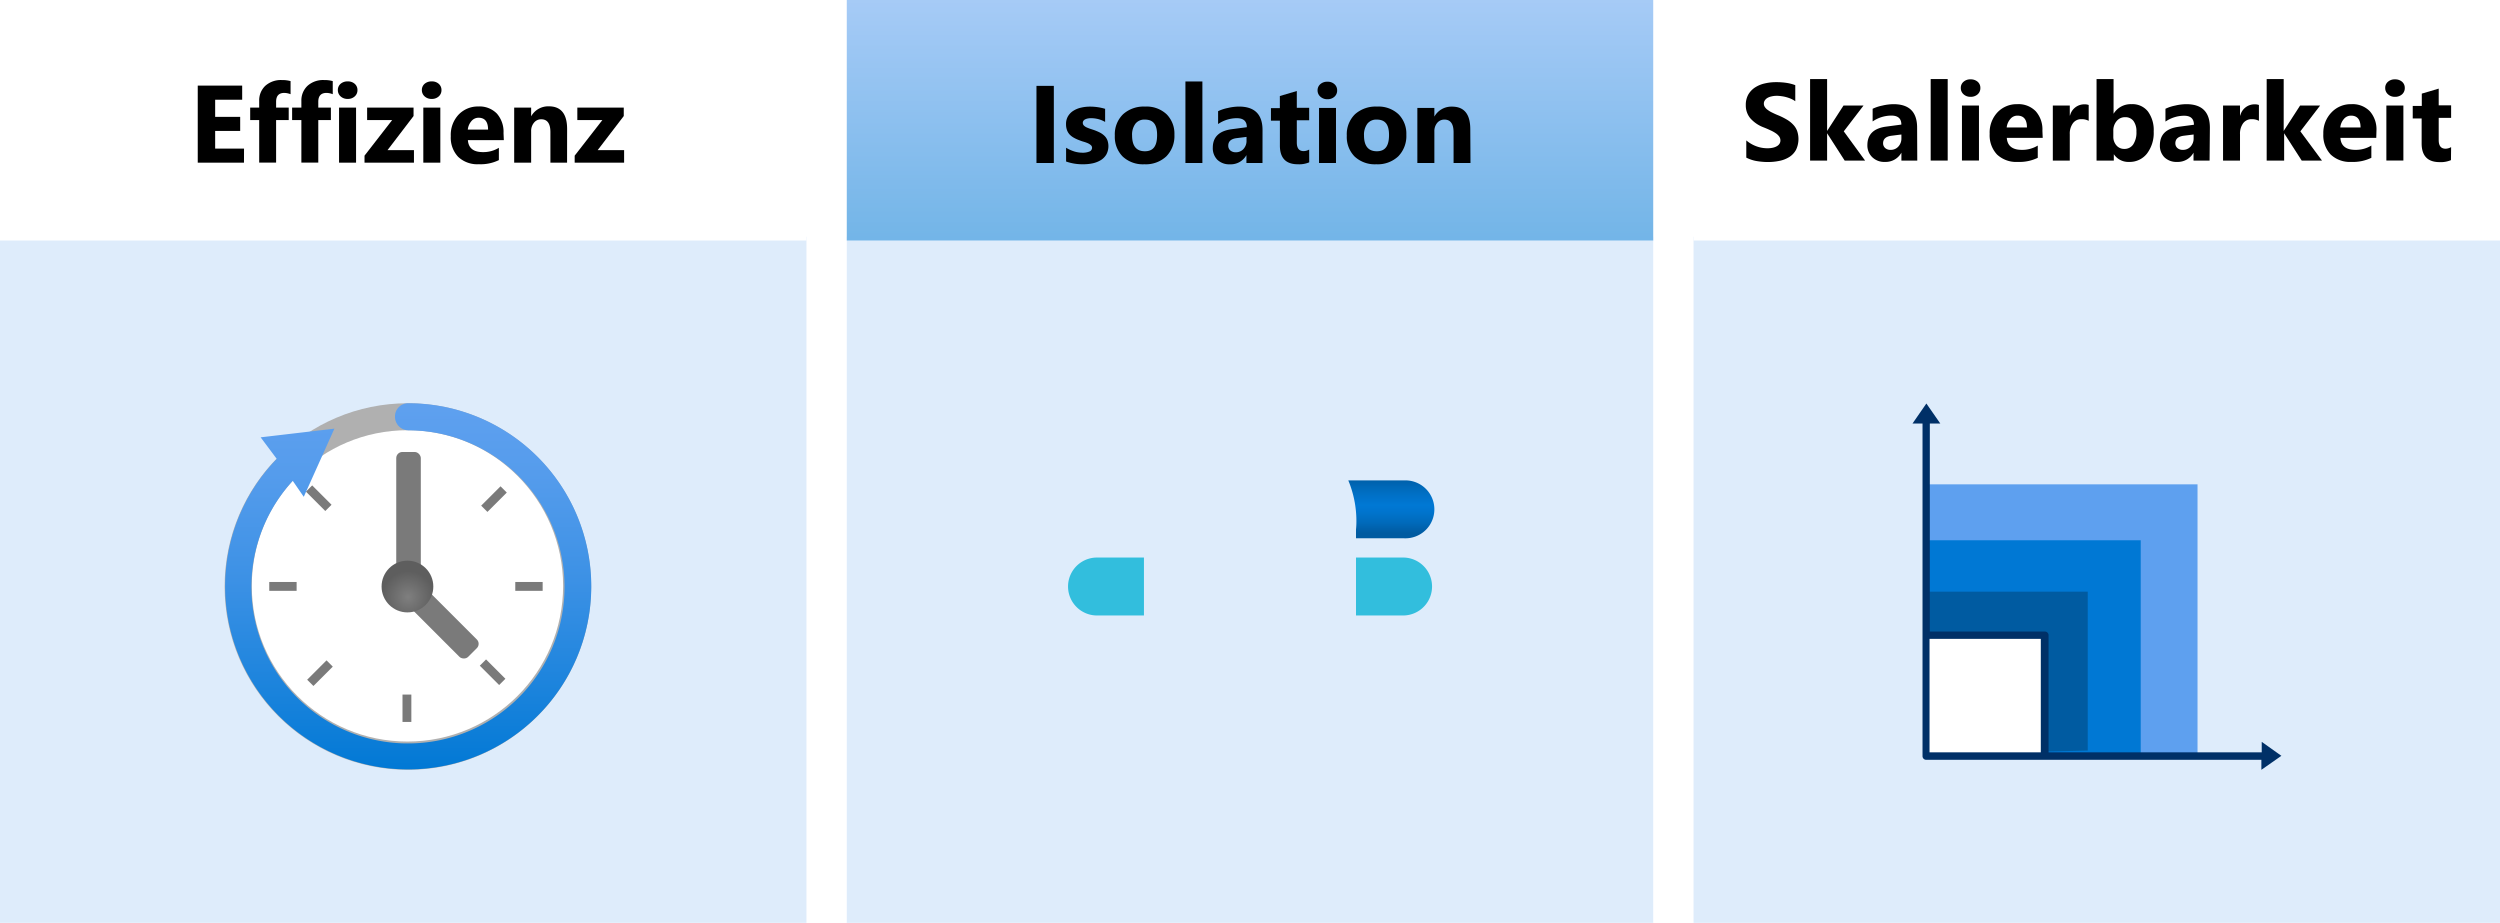 <svg xmlns="http://www.w3.org/2000/svg" xmlns:xlink="http://www.w3.org/1999/xlink" width="499.63" height="184.43" viewBox="0 0 499.63 184.43"><defs><style>.cls-1,.cls-20{fill:#fff;}.cls-17,.cls-2{fill:#5ea0ef;}.cls-2{opacity:0.2;}.cls-2,.cls-22,.cls-3,.cls-4{isolation:isolate;}.cls-22,.cls-3,.cls-4{opacity:0.55;}.cls-3{fill:url(#linear-gradient);}.cls-4{fill:url(#linear-gradient-2);}.cls-5{fill:#b0b0b0;}.cls-6{fill:#7a7a7a;}.cls-7{fill:url(#linear-gradient-3);}.cls-8{fill:url(#radial-gradient);}.cls-9{fill:url(#linear-gradient-4);}.cls-10{fill:url(#linear-gradient-5);}.cls-11{fill:url(#linear-gradient-6);}.cls-12{fill:#32bedd;}.cls-13{fill:url(#linear-gradient-7);}.cls-14{fill:url(#linear-gradient-8);}.cls-15{fill:url(#linear-gradient-9);}.cls-16{fill:url(#linear-gradient-10);}.cls-17,.cls-18,.cls-19,.cls-20,.cls-21{fill-rule:evenodd;}.cls-18{fill:#0078d4;}.cls-19{fill:#005ba1;}.cls-21{fill:#003067;}.cls-22{fill:url(#linear-gradient-11);}.cls-23{fill:#1e1e1e;}</style><linearGradient id="linear-gradient" x1="-54.16" y1="482.7" x2="-54.16" y2="481.7" gradientTransform="matrix(161.17, 0, 0, -48.07, 8978.7, 23203.03)" gradientUnits="userSpaceOnUse"><stop offset="0" stop-color="#5ea0ef"/><stop offset="1" stop-color="#0078d4"/></linearGradient><linearGradient id="linear-gradient-2" x1="-54.16" y1="482.7" x2="-54.16" y2="481.7" gradientTransform="matrix(161.17, 0, 0, -48.07, 9147.93, 23203.03)" xlink:href="#linear-gradient"/><linearGradient id="linear-gradient-3" x1="-53.75" y1="484.86" x2="-53.75" y2="483.86" gradientTransform="matrix(73.17, 0, 0, -73.17, 4014.49, 35558.73)" gradientUnits="userSpaceOnUse"><stop offset="0" stop-color="#5ea0ef"/><stop offset="0.18" stop-color="#559cec"/><stop offset="0.47" stop-color="#3c91e5"/><stop offset="0.84" stop-color="#1380da"/><stop offset="1" stop-color="#0078d4"/></linearGradient><radialGradient id="radial-gradient" cx="-49.19" cy="459.2" r="0.5" gradientTransform="matrix(10.34, 0, 0, -10.34, 590.2, 4867.42)" gradientUnits="userSpaceOnUse"><stop offset="0" stop-color="#7f7f7f"/><stop offset="1" stop-color="#5e5e5e"/></radialGradient><linearGradient id="linear-gradient-4" x1="-51.26" y1="462.81" x2="-51.26" y2="461.81" gradientTransform="matrix(16.97, 0, 0, -11.57, 1147.75, 5449.65)" gradientUnits="userSpaceOnUse"><stop offset="0" stop-color="#005ba1"/><stop offset="0.07" stop-color="#0060a9"/><stop offset="0.36" stop-color="#0071c8"/><stop offset="0.52" stop-color="#0078d4"/><stop offset="0.64" stop-color="#0074cd"/><stop offset="0.82" stop-color="#006abb"/><stop offset="1" stop-color="#005ba1"/></linearGradient><linearGradient id="linear-gradient-5" x1="-51.28" y1="462.81" x2="-51.28" y2="461.81" gradientTransform="matrix(17.07, 0, 0, -11.57, 1097.22, 5449.65)" xlink:href="#linear-gradient-4"/><linearGradient id="linear-gradient-6" x1="-53.75" y1="462.81" x2="-53.75" y2="461.81" gradientTransform="matrix(73.26, 0, 0, -11.57, 4187.29, 5434.22)" xlink:href="#linear-gradient-4"/><linearGradient id="linear-gradient-7" x1="-50.93" y1="462.81" x2="-50.93" y2="461.81" gradientTransform="matrix(15.41, 0, 0, -11.57, 1063.78, 5480.49)" xlink:href="#linear-gradient-4"/><linearGradient id="linear-gradient-8" x1="-50.93" y1="462.81" x2="-50.93" y2="461.81" gradientTransform="matrix(15.4, 0, 0, -11.57, 1005.25, 5480.49)" xlink:href="#linear-gradient-4"/><linearGradient id="linear-gradient-9" x1="-53.75" y1="462.81" x2="-53.75" y2="461.81" gradientTransform="matrix(73.24, 0, 0, -11.57, 4186.59, 5495.92)" xlink:href="#linear-gradient-4"/><linearGradient id="linear-gradient-10" x1="-53.4" y1="483.12" x2="-52.4" y2="483.12" gradientTransform="matrix(34.42, 0, 0, -56.29, 2071.17, 27311.24)" xlink:href="#linear-gradient-4"/><linearGradient id="linear-gradient-11" x1="-54.16" y1="482.7" x2="-54.16" y2="481.7" gradientTransform="matrix(161.17, 0, 0, -48.07, 8809.47, 23203.03)" xlink:href="#linear-gradient"/></defs><g id="source"><g id="Page-1"><g id="_1-container-benefits" data-name="1-container-benefits"><g id="Shapes"><rect id="Rectangle-path" class="cls-1" width="499.63" height="184.43"/><g id="Group"><rect id="Rectangle-path-2" data-name="Rectangle-path" class="cls-1" x="169.23" y="47.32" width="161.17" height="137.11"/><rect id="Rectangle-path-3" data-name="Rectangle-path" class="cls-2" x="169.23" y="47.32" width="161.17" height="137.11"/></g><g id="Group-2" data-name="Group"><rect id="Rectangle-path-4" data-name="Rectangle-path" class="cls-1" x="169.23" width="161.17" height="48.07"/><rect id="Rectangle-path-5" data-name="Rectangle-path" class="cls-3" x="169.23" width="161.17" height="48.07"/></g><g id="Group-3" data-name="Group"><rect id="Rectangle-path-6" data-name="Rectangle-path" class="cls-1" x="338.46" y="47.32" width="161.17" height="137.11"/><rect id="Rectangle-path-7" data-name="Rectangle-path" class="cls-2" x="338.46" y="47.32" width="161.17" height="137.11"/></g><g id="Group-4" data-name="Group"><rect id="Rectangle-path-8" data-name="Rectangle-path" class="cls-1" x="338.46" width="161.17" height="48.07"/><rect id="Rectangle-path-9" data-name="Rectangle-path" class="cls-4" x="338.46" width="161.17" height="48.07"/></g><g id="Group-5" data-name="Group"><rect id="Rectangle-path-10" data-name="Rectangle-path" class="cls-1" y="47.32" width="161.17" height="137.11"/><rect id="Rectangle-path-11" data-name="Rectangle-path" class="cls-2" y="47.32" width="161.17" height="137.11"/></g><g id="Group-6" data-name="Group"><circle id="Oval" class="cls-5" cx="81.52" cy="117.22" r="36.63"/><circle id="Oval-2" data-name="Oval" class="cls-1" cx="81.43" cy="117.09" r="31.11"/><rect id="e59f863c-8b0e-4353-8450-26e2927e2bd8" class="cls-6" x="95.98" y="98.86" width="5.47" height="1.77" transform="translate(-41.61 99.02) rotate(-45)"/><rect id="fb31ef5c-b322-47ba-9118-85ef2f76d768" class="cls-6" x="102.98" y="116.31" width="5.47" height="1.77"/><rect id="e52b7618-af87-4451-aff9-b359cda15418" class="cls-6" x="97.56" y="131.61" width="1.77" height="5.47" transform="translate(-66.16 108.96) rotate(-45)"/><rect id="bd1901af-8ca0-4fdc-a813-01598d258160" class="cls-6" x="80.44" y="138.81" width="1.77" height="5.47"/><rect id="bfba83e0-770a-4fd3-9d4d-1aa30de9f72a" class="cls-6" x="62.82" y="96.83" width="1.77" height="5.47" transform="translate(-51.75 74.21) rotate(-45)"/><rect id="ad478e3b-a6b6-4eba-a3a4-ce35f17ff637" class="cls-6" x="61.21" y="133.65" width="5.47" height="1.77" transform="translate(-76.4 84.62) rotate(-45)"/><rect id="b9821e28-6320-47a8-842c-070460425b0f" class="cls-6" x="53.81" y="116.31" width="5.47" height="1.77"/><path id="Shape" class="cls-7" d="M81.56,80.59a2.62,2.62,0,0,0-2.62,2.62v.05A2.71,2.71,0,0,0,81.61,86,31.29,31.29,0,1,1,58.51,96.1l2.2,3.19,6.12-13.62L52.09,87.4l3.22,4.31A36.59,36.59,0,1,0,81.56,80.59Z" transform="translate(0)"/><rect id="Rectangle-path-12" data-name="Rectangle-path" class="cls-6" x="79.19" y="90.33" width="4.91" height="28.05" rx="1.22"/><rect id="Rectangle-path-13" data-name="Rectangle-path" class="cls-6" x="85.76" y="115.4" width="4.91" height="17.58" rx="1.22" transform="translate(-61.98 98.75) rotate(-45)"/><circle id="Oval-3" data-name="Oval" class="cls-8" cx="81.43" cy="117.22" r="5.17"/></g><g id="Group-7" data-name="Group"><g id="Shape-2" data-name="Shape"><path class="cls-9" d="M271,105.82v1.76h9.63a5.79,5.79,0,1,0,0-11.57H269.46a21.21,21.21,0,0,1,1.62,8.13C271.08,104.71,271.06,105.26,271,105.82Z" transform="translate(0)"/><path class="cls-10" d="M228.64,104.09A21.34,21.34,0,0,1,230.26,96H219a5.79,5.79,0,0,0,0,11.57h9.62V104.1Z" transform="translate(0)"/><path class="cls-11" d="M249.87,82.92a21.22,21.22,0,0,1,17.51,9.23h13.28a5.78,5.78,0,1,0,0-11.56H219a5.78,5.78,0,1,0,0,11.56h13.37A21.24,21.24,0,0,1,249.87,82.92Z" transform="translate(0)"/><path class="cls-12" d="M280.65,123a5.79,5.79,0,0,0,0-11.57H271V123Z" transform="translate(0)"/><path class="cls-12" d="M219,111.43A5.79,5.79,0,0,0,219,123h9.62V111.43Z" transform="translate(0)"/><path class="cls-13" d="M280.65,138.42a5.78,5.78,0,1,0,0-11.56H271v11.56Z" transform="translate(0)"/><path class="cls-14" d="M219,126.86a5.78,5.78,0,0,0,0,11.56h9.62V126.86Z" transform="translate(0)"/><path class="cls-15" d="M228.59,146.17v-3.89H219a5.79,5.79,0,0,0,0,11.57h61.68a5.79,5.79,0,0,0,0-11.57H271v3.89Z" transform="translate(0)"/></g><path id="Shape-3" data-name="Shape" class="cls-16" d="M249.88,86.05a17.38,17.38,0,0,0-17,14.13h-.07v42.16h34.4V109.79c0-3.13,0-5.66,0-6.41A17.41,17.41,0,0,0,249.88,86.05Zm-.09,43.17A4.24,4.24,0,1,1,254,125,4.24,4.24,0,0,1,249.79,129.22Zm10.47-21.64h-20.4v-7h0a10.39,10.39,0,0,1,20.37,2.84Z" transform="translate(0)"/></g><g id="Group-8" data-name="Group"><polygon id="Shape-4" data-name="Shape" class="cls-17" points="439.18 151.15 439.18 96.79 384.77 96.79 384.53 150.96 439.18 151.15"/><polygon id="Shape-5" data-name="Shape" class="cls-18" points="427.83 150.96 427.83 107.97 384.77 107.97 384.53 151.15 427.83 150.96"/><polygon id="Shape-6" data-name="Shape" class="cls-19" points="417.24 150 417.24 118.24 384.76 118.24 384.72 150.76 417.24 150"/><polygon id="Shape-7" data-name="Shape" class="cls-20" points="384.41 151.5 408.62 151.5 408.62 127.14 384.41 127.14 384.41 151.5"/><path id="Shape-8" data-name="Shape" class="cls-21" d="M455.94,151.05l-4,2.8v-2h-67a.73.73,0,0,1-.72-.73V84.64h-2l2.77-4,2.78,4h-2.09v41.58h23a.73.73,0,0,1,.73.73v23.4h42.6v-2.09Zm-70.32-.7h22.24V127.68H385.62Z" transform="translate(0)"/></g><g id="Group-9" data-name="Group"><rect id="Rectangle-path-14" data-name="Rectangle-path" class="cls-1" width="161.17" height="48.07"/><rect id="Rectangle-path-15" data-name="Rectangle-path" class="cls-22" width="161.17" height="48.07"/></g></g><g id="Text"><g id="Group-10" data-name="Group"><polygon id="Shape-9" data-name="Shape" class="cls-23" points="42.35 32.23 33.12 32.23 33.12 16.85 41.99 16.85 41.99 19.67 36.58 19.67 36.58 23.09 41.62 23.09 41.62 25.91 36.58 25.91 36.58 29.43 42.35 29.43 42.35 32.23"/><path id="Shape-10" data-name="Shape" class="cls-23" d="M51.54,18.56a3.36,3.36,0,0,0-1.25-.25c-1.09,0-1.63.59-1.63,1.77v1.17h2.51v2.5H48.66v8.48H45.27V23.75H43.43v-2.5h1.84V19.88a4,4,0,0,1,1.23-3,4.62,4.62,0,0,1,3.32-1.14,5.77,5.77,0,0,1,1.71.21Z" transform="translate(0)"/><path id="Shape-11" data-name="Shape" class="cls-23" d="M60.41,18.56a3.41,3.41,0,0,0-1.26-.25c-1.08,0-1.63.59-1.63,1.77v1.17H60v2.5H57.52v8.48H54.14V23.75H52.29v-2.5h1.85V19.88a4,4,0,0,1,1.22-3,4.71,4.71,0,0,1,3.33-1.15,5.89,5.89,0,0,1,1.72.22Z" transform="translate(0)"/><path id="Shape-12" data-name="Shape" class="cls-23" d="M63.64,19.51a2,2,0,0,1-1.4-.51,1.63,1.63,0,0,1-.55-1.25,1.6,1.6,0,0,1,.55-1.25,2.31,2.31,0,0,1,2.82,0,1.6,1.6,0,0,1,.55,1.25A1.64,1.64,0,0,1,65.06,19,2,2,0,0,1,63.64,19.51Zm1.68,12.72H61.93v-11h3.39Z" transform="translate(0)"/><path id="Shape-13" data-name="Shape" class="cls-23" d="M76.45,31.84a6.65,6.65,0,0,1-3.31.66A5.6,5.6,0,0,1,69,31a5.25,5.25,0,0,1-1.57-4,5.82,5.82,0,0,1,1.68-4.42A6.23,6.23,0,0,1,73.64,21a5.77,5.77,0,0,1,2.81.51v2.88a3.92,3.92,0,0,0-2.38-.8,3.15,3.15,0,0,0-2.31.86,3.18,3.18,0,0,0-.86,2.35,3.16,3.16,0,0,0,.82,2.29,3,3,0,0,0,2.24.84,4.49,4.49,0,0,0,2.48-.8Z" transform="translate(0)"/><path id="Shape-14" data-name="Shape" class="cls-23" d="M80.5,19.51A2,2,0,0,1,79.09,19a1.7,1.7,0,0,1-.55-1.25,1.6,1.6,0,0,1,.55-1.25,2.31,2.31,0,0,1,2.82,0,1.6,1.6,0,0,1,.55,1.25A1.64,1.64,0,0,1,81.91,19,2,2,0,0,1,80.5,19.51Zm1.67,12.72H78.78v-11h3.39Z" transform="translate(0)"/><path id="Shape-15" data-name="Shape" class="cls-23" d="M94.85,27.71H87.68c.12,1.59,1.12,2.39,3,2.39a5.92,5.92,0,0,0,3.18-.86v2.44a8.21,8.21,0,0,1-4,.82A5.54,5.54,0,0,1,85.79,31a5.6,5.6,0,0,1-1.46-4.11,5.87,5.87,0,0,1,1.59-4.34A5.25,5.25,0,0,1,89.82,21a4.78,4.78,0,0,1,3.72,1.42,5.55,5.55,0,0,1,1.32,3.88Zm-3.14-2.09c0-1.57-.64-2.36-1.91-2.36a1.86,1.86,0,0,0-1.42.68,3.08,3.08,0,0,0-.73,1.68Z" transform="translate(0)"/><path id="Shape-16" data-name="Shape" class="cls-23" d="M107.62,32.23h-3.38v-6.1c0-1.71-.61-2.56-1.83-2.56a1.81,1.81,0,0,0-1.45.68,2.63,2.63,0,0,0-.57,1.72v6.26H97v-11h3.39V23h0A3.88,3.88,0,0,1,104,21c2.44,0,3.65,1.51,3.65,4.53Z" transform="translate(0)"/><path id="Shape-17" data-name="Shape" class="cls-23" d="M118.65,31.84a6.65,6.65,0,0,1-3.31.66,5.6,5.6,0,0,1-4.1-1.53,5.25,5.25,0,0,1-1.57-4,5.82,5.82,0,0,1,1.68-4.42A6.23,6.23,0,0,1,115.84,21a5.79,5.79,0,0,1,2.81.51v2.88a3.92,3.92,0,0,0-2.38-.8,3.15,3.15,0,0,0-2.31.86,3.18,3.18,0,0,0-.86,2.35,3.16,3.16,0,0,0,.82,2.29,3,3,0,0,0,2.24.84,4.49,4.49,0,0,0,2.48-.8Z" transform="translate(0)"/><path id="Shape-18" data-name="Shape" class="cls-23" d="M131.71,21.25l-4.47,11.86q-1.6,4.29-4.85,4.29a6.35,6.35,0,0,1-2-.28V34.41a2.9,2.9,0,0,0,1.47.4,1.85,1.85,0,0,0,1.83-1.23l.58-1.37-4.46-11h3.76l2,6.68a9.12,9.12,0,0,1,.3,1.47h0a9.89,9.89,0,0,1,.35-1.45l2.07-6.7Z" transform="translate(0)"/></g><g id="Group-11" data-name="Group"><polygon id="Shape-19" data-name="Shape" class="cls-23" points="210.11 32.23 206.65 32.23 206.65 16.85 210.11 16.85 210.11 32.23"/><path id="Shape-20" data-name="Shape" class="cls-23" d="M212.73,32V29.2a7.29,7.29,0,0,0,1.66.75,5.61,5.61,0,0,0,1.58.25,3.47,3.47,0,0,0,1.42-.25.81.81,0,0,0,.52-.75.7.7,0,0,0-.24-.54,2.31,2.31,0,0,0-.6-.37,6.48,6.48,0,0,0-.81-.28c-.3-.09-.58-.19-.85-.3a7.14,7.14,0,0,1-1.16-.53,3.1,3.1,0,0,1-.83-.66,2.65,2.65,0,0,1-.52-.87,3.27,3.27,0,0,1-.18-1.16,2.94,2.94,0,0,1,.4-1.59,3.22,3.22,0,0,1,1.08-1.09,4.76,4.76,0,0,1,1.53-.63,8.34,8.34,0,0,1,1.8-.19,9.22,9.22,0,0,1,1.48.11,9.56,9.56,0,0,1,1.48.33V24a5.34,5.34,0,0,0-1.38-.56,5.86,5.86,0,0,0-1.44-.18,3.36,3.36,0,0,0-.63.06,1.87,1.87,0,0,0-.52.17,1.12,1.12,0,0,0-.36.29.73.73,0,0,0-.13.4.77.77,0,0,0,.2.52,1.64,1.64,0,0,0,.5.36,6.65,6.65,0,0,0,.69.28l.76.25a10.16,10.16,0,0,1,1.22.52,3.85,3.85,0,0,1,.94.65,2.68,2.68,0,0,1,.61.88,3.51,3.51,0,0,1-.22,2.87,3.39,3.39,0,0,1-1.13,1.13,4.93,4.93,0,0,1-1.62.63,8.64,8.64,0,0,1-1.9.2A9.78,9.78,0,0,1,212.73,32Z" transform="translate(0)"/><path id="Shape-21" data-name="Shape" class="cls-23" d="M228.42,32.5A5.86,5.86,0,0,1,224.11,31a5.56,5.56,0,0,1-1.58-4.18,5.59,5.59,0,0,1,1.63-4.26A6.18,6.18,0,0,1,228.58,21a5.82,5.82,0,0,1,4.29,1.54,5.46,5.46,0,0,1,1.55,4.07,5.76,5.76,0,0,1-1.6,4.32A6,6,0,0,1,228.42,32.5Zm.09-8.93a2.28,2.28,0,0,0-1.87.83,3.68,3.68,0,0,0-.66,2.34c0,2.11.85,3.17,2.55,3.17S231,28.82,231,26.65,230.15,23.57,228.51,23.57Z" transform="translate(0)"/><polygon id="Shape-22" data-name="Shape" class="cls-23" points="240.01 32.23 236.63 32.23 236.63 15.96 240.02 15.96 240.01 32.23"/><path id="Shape-23" data-name="Shape" class="cls-23" d="M252.07,32.23h-3.21V30.66h0a3.59,3.59,0,0,1-3.28,1.84,3.42,3.42,0,0,1-2.51-.9,3.27,3.27,0,0,1-.92-2.42q0-3.21,3.79-3.7l3-.39c0-1.2-.65-1.81-1.95-1.81a6.73,6.73,0,0,0-3.74,1.17V21.9a8.33,8.33,0,0,1,1.94-.64,9.88,9.88,0,0,1,2.24-.28,4.15,4.15,0,0,1,4.7,4.69Zm-3.19-4.46V27l-2,.26c-1.1.14-1.65.64-1.65,1.49a1.23,1.23,0,0,0,.41.95,1.54,1.54,0,0,0,1.09.37,2.06,2.06,0,0,0,1.55-.66A2.39,2.39,0,0,0,248.88,27.77Z" transform="translate(0)"/><path id="Shape-24" data-name="Shape" class="cls-23" d="M261.23,32.11a5,5,0,0,1-2.26.39q-3.59,0-3.59-3.72v-5H253.6v-2.5h1.78V18.87l3.38-1v3.34h2.47v2.5h-2.47v4.44c0,1.14.46,1.72,1.37,1.72a2.4,2.4,0,0,0,1.1-.31Z" transform="translate(0)"/><path id="Shape-25" data-name="Shape" class="cls-23" d="M265,19.51a2,2,0,0,1-1.4-.51,1.63,1.63,0,0,1-.55-1.25,1.57,1.57,0,0,1,.55-1.25,2.3,2.3,0,0,1,2.81,0,1.57,1.57,0,0,1,.55,1.25,1.61,1.61,0,0,1-.55,1.26A2,2,0,0,1,265,19.51Zm1.68,12.72h-3.39v-11h3.39Z" transform="translate(0)"/><path id="Shape-26" data-name="Shape" class="cls-23" d="M274.7,32.5A5.87,5.87,0,0,1,270.38,31a5.59,5.59,0,0,1-1.57-4.18,5.55,5.55,0,0,1,1.63-4.26A6.1,6.1,0,0,1,274.85,21a5.8,5.8,0,0,1,4.29,1.54,5.5,5.5,0,0,1,1.56,4.07,5.81,5.81,0,0,1-1.61,4.32A5.94,5.94,0,0,1,274.7,32.5Zm.08-8.93a2.25,2.25,0,0,0-1.86.83,3.63,3.63,0,0,0-.67,2.34c0,2.11.85,3.17,2.55,3.17s2.44-1.09,2.44-3.26S276.42,23.57,274.78,23.57Z" transform="translate(0)"/><path id="Shape-27" data-name="Shape" class="cls-23" d="M293.49,32.23h-3.38v-6.1c0-1.71-.61-2.56-1.83-2.56a1.81,1.81,0,0,0-1.45.68,2.61,2.61,0,0,0-.57,1.72v6.26h-3.39v-11h3.39V23h.05a3.87,3.87,0,0,1,3.53-2q3.65,0,3.65,4.53Z" transform="translate(0)"/></g><g id="Group-12" data-name="Group"><path id="Shape-28" data-name="Shape" class="cls-23" d="M367,31.64V28.21a6.85,6.85,0,0,0,2,1.17,6.43,6.43,0,0,0,2.21.39,4.33,4.33,0,0,0,1.14-.12,2.64,2.64,0,0,0,.82-.32,1.47,1.47,0,0,0,.49-.5,1.18,1.18,0,0,0,.16-.61,1.37,1.37,0,0,0-.26-.81,2.55,2.55,0,0,0-.7-.65,6.43,6.43,0,0,0-1.06-.58q-.62-.29-1.32-.57a6.79,6.79,0,0,1-2.69-1.83,4,4,0,0,1-.88-2.62,4.15,4.15,0,0,1,.48-2.07,4.08,4.08,0,0,1,1.32-1.42,5.8,5.8,0,0,1,1.93-.82,9.46,9.46,0,0,1,2.31-.26,13.69,13.69,0,0,1,2.13.14,8.54,8.54,0,0,1,1.72.45v3.2a5.41,5.41,0,0,0-.85-.47,6.16,6.16,0,0,0-.94-.33,6.05,6.05,0,0,0-1-.2,5.58,5.58,0,0,0-.91-.07,5.65,5.65,0,0,0-1.08.11,3,3,0,0,0-.81.32,1.62,1.62,0,0,0-.52.49,1.19,1.19,0,0,0-.18.64,1.29,1.29,0,0,0,.2.69,2.46,2.46,0,0,0,.58.58,7.64,7.64,0,0,0,.92.54c.35.17.76.35,1.21.55a13.46,13.46,0,0,1,1.66.82,5.93,5.93,0,0,1,1.26,1,3.66,3.66,0,0,1,.8,1.25,4.36,4.36,0,0,1,.28,1.64,4.28,4.28,0,0,1-.49,2.16,3.88,3.88,0,0,1-1.32,1.41,5.79,5.79,0,0,1-1.95.78,11.54,11.54,0,0,1-2.34.24,12.94,12.94,0,0,1-2.41-.22A7.3,7.3,0,0,1,367,31.64Z" transform="translate(0)"/><path id="Shape-29" data-name="Shape" class="cls-23" d="M388.08,31.84a6.67,6.67,0,0,1-3.32.66,5.62,5.62,0,0,1-4.1-1.53,5.3,5.3,0,0,1-1.56-4,5.82,5.82,0,0,1,1.68-4.42A6.23,6.23,0,0,1,385.27,21a5.79,5.79,0,0,1,2.81.51v2.88a3.92,3.92,0,0,0-2.37-.8,3,3,0,0,0-3.17,3.21,3.12,3.12,0,0,0,.82,2.29,3,3,0,0,0,2.24.84,4.49,4.49,0,0,0,2.48-.8Z" transform="translate(0)"/><path id="Shape-30" data-name="Shape" class="cls-23" d="M399.61,32.23H396.4V30.66h0a3.59,3.59,0,0,1-3.27,1.84,3.43,3.43,0,0,1-2.52-.9,3.27,3.27,0,0,1-.92-2.42c0-2.14,1.27-3.37,3.79-3.7l3-.39c0-1.2-.65-1.81-2-1.81a6.72,6.72,0,0,0-3.73,1.17V21.9a8.33,8.33,0,0,1,1.94-.64,9.87,9.87,0,0,1,2.23-.28,4.15,4.15,0,0,1,4.7,4.69Zm-3.19-4.46V27l-2,.26c-1.1.14-1.65.64-1.65,1.49a1.25,1.25,0,0,0,.4.95,1.57,1.57,0,0,0,1.09.37,2.09,2.09,0,0,0,1.56-.66A2.38,2.38,0,0,0,396.42,27.77Z" transform="translate(0)"/><polygon id="Shape-31" data-name="Shape" class="cls-23" points="405.68 32.23 402.29 32.23 402.29 15.96 405.68 15.96 405.68 32.23"/><path id="Shape-32" data-name="Shape" class="cls-23" d="M417.74,32.23h-3.21V30.66h0a3.59,3.59,0,0,1-3.28,1.84,3.42,3.42,0,0,1-2.51-.9,3.27,3.27,0,0,1-.92-2.42q0-3.21,3.79-3.7l3-.39c0-1.2-.65-1.81-1.95-1.81a6.73,6.73,0,0,0-3.74,1.17V21.9a8.33,8.33,0,0,1,1.94-.64A9.88,9.88,0,0,1,413,21a4.15,4.15,0,0,1,4.7,4.69Zm-3.19-4.46V27l-2,.26c-1.1.14-1.65.64-1.65,1.49a1.23,1.23,0,0,0,.41.95,1.54,1.54,0,0,0,1.09.37,2,2,0,0,0,1.55-.66A2.39,2.39,0,0,0,414.55,27.77Z" transform="translate(0)"/><path id="Shape-33" data-name="Shape" class="cls-23" d="M423.85,31h0v1.28h-3.39V16h3.39v6.92h0A4.05,4.05,0,0,1,427.42,21a4,4,0,0,1,3.28,1.47,6.31,6.31,0,0,1,1.15,4,6.84,6.84,0,0,1-1.34,4.41,4.41,4.41,0,0,1-3.59,1.67A3.48,3.48,0,0,1,423.85,31Zm-.09-4.63v1.12a2.51,2.51,0,0,0,.61,1.76,2,2,0,0,0,1.57.7,2.06,2.06,0,0,0,1.79-.9,4.26,4.26,0,0,0,.64-2.53,3.41,3.41,0,0,0-.58-2.13,2,2,0,0,0-1.67-.77,2.12,2.12,0,0,0-1.69.76,2.85,2.85,0,0,0-.67,2Z" transform="translate(0)"/><path id="Shape-34" data-name="Shape" class="cls-23" d="M435.78,19.51a2,2,0,0,1-1.41-.51,1.63,1.63,0,0,1-.55-1.25,1.6,1.6,0,0,1,.55-1.25,2.31,2.31,0,0,1,2.82,0,1.6,1.6,0,0,1,.55,1.25,1.64,1.64,0,0,1-.55,1.26A2,2,0,0,1,435.78,19.51Zm1.67,12.72h-3.38v-11h3.39Z" transform="translate(0)"/><polygon id="Shape-35" data-name="Shape" class="cls-23" points="443.65 32.23 440.25 32.23 440.25 15.96 443.65 15.96 443.65 32.23"/><path id="Shape-36" data-name="Shape" class="cls-23" d="M448.17,19.51a2,2,0,0,1-1.41-.51,1.7,1.7,0,0,1-.55-1.25,1.6,1.6,0,0,1,.55-1.25,2.31,2.31,0,0,1,2.82,0,1.6,1.6,0,0,1,.55,1.25,1.64,1.64,0,0,1-.55,1.26A2,2,0,0,1,448.17,19.51Zm1.67,12.72h-3.39v-11h3.39Z" transform="translate(0)"/><path id="Shape-37" data-name="Shape" class="cls-23" d="M459.18,32.11a5,5,0,0,1-2.27.39q-3.59,0-3.58-3.72v-5h-1.78v-2.5h1.78V18.87l3.38-1v3.34h2.47v2.5h-2.47v4.44c0,1.14.45,1.72,1.36,1.72a2.33,2.33,0,0,0,1.1-.31Z" transform="translate(0)"/><path id="Shape-38" data-name="Shape" class="cls-23" d="M472.1,21.25l-4.46,11.86Q466,37.4,462.79,37.4a6.35,6.35,0,0,1-2-.28V34.41a2.83,2.83,0,0,0,1.47.4,1.85,1.85,0,0,0,1.83-1.23l.58-1.37-4.47-11h3.75L466,27.93a9.12,9.12,0,0,1,.3,1.47h0a9.91,9.91,0,0,1,.36-1.45l2.07-6.71Z" transform="translate(0)"/></g></g></g></g></g><g id="cleaned"><g id="Page-1-2" data-name="Page-1"><g id="_1-container-benefits-2" data-name="1-container-benefits"><g id="Shapes-2" data-name="Shapes"><rect id="Rectangle-path-16" data-name="Rectangle-path" class="cls-1" width="499.63" height="184.43"/><g id="Group-13" data-name="Group"><rect id="Rectangle-path-17" data-name="Rectangle-path" class="cls-1" x="169.23" y="47.32" width="161.17" height="137.11"/><rect id="Rectangle-path-18" data-name="Rectangle-path" class="cls-2" x="169.23" y="47.32" width="161.17" height="137.11"/></g><g id="Group-14" data-name="Group"><rect id="Rectangle-path-19" data-name="Rectangle-path" class="cls-1" x="169.23" width="161.17" height="48.07"/><rect id="Rectangle-path-20" data-name="Rectangle-path" class="cls-3" x="169.23" width="161.17" height="48.07"/></g><g id="Group-15" data-name="Group"><rect id="Rectangle-path-21" data-name="Rectangle-path" class="cls-1" x="338.46" y="47.32" width="161.17" height="137.11"/><rect id="Rectangle-path-22" data-name="Rectangle-path" class="cls-2" x="338.46" y="47.32" width="161.17" height="137.11"/></g><g id="Group-16" data-name="Group"><rect id="Rectangle-path-23" data-name="Rectangle-path" class="cls-1" x="338.46" width="161.17" height="48.07"/><rect id="Rectangle-path-24" data-name="Rectangle-path" class="cls-4" x="338.46" width="161.17" height="48.07"/></g><g id="Group-17" data-name="Group"><rect id="Rectangle-path-25" data-name="Rectangle-path" class="cls-1" y="47.32" width="161.17" height="137.11"/><rect id="Rectangle-path-26" data-name="Rectangle-path" class="cls-2" y="47.32" width="161.17" height="137.11"/></g><g id="Group-18" data-name="Group"><circle id="Oval-4" data-name="Oval" class="cls-5" cx="81.52" cy="117.22" r="36.63"/><circle id="Oval-5" data-name="Oval" class="cls-1" cx="81.43" cy="117.09" r="31.11"/><rect id="e59f863c-8b0e-4353-8450-26e2927e2bd8-2" data-name="e59f863c-8b0e-4353-8450-26e2927e2bd8" class="cls-6" x="95.98" y="98.86" width="5.47" height="1.77" transform="translate(-41.61 99.02) rotate(-45)"/><rect id="fb31ef5c-b322-47ba-9118-85ef2f76d768-2" data-name="fb31ef5c-b322-47ba-9118-85ef2f76d768" class="cls-6" x="102.98" y="116.31" width="5.47" height="1.77"/><rect id="e52b7618-af87-4451-aff9-b359cda15418-2" data-name="e52b7618-af87-4451-aff9-b359cda15418" class="cls-6" x="97.56" y="131.61" width="1.77" height="5.47" transform="translate(-66.16 108.96) rotate(-45)"/><rect id="bd1901af-8ca0-4fdc-a813-01598d258160-2" data-name="bd1901af-8ca0-4fdc-a813-01598d258160" class="cls-6" x="80.44" y="138.81" width="1.77" height="5.47"/><rect id="bfba83e0-770a-4fd3-9d4d-1aa30de9f72a-2" data-name="bfba83e0-770a-4fd3-9d4d-1aa30de9f72a" class="cls-6" x="62.82" y="96.83" width="1.77" height="5.47" transform="translate(-51.75 74.21) rotate(-45)"/><rect id="ad478e3b-a6b6-4eba-a3a4-ce35f17ff637-2" data-name="ad478e3b-a6b6-4eba-a3a4-ce35f17ff637" class="cls-6" x="61.21" y="133.65" width="5.47" height="1.77" transform="translate(-76.4 84.62) rotate(-45)"/><rect id="b9821e28-6320-47a8-842c-070460425b0f-2" data-name="b9821e28-6320-47a8-842c-070460425b0f" class="cls-6" x="53.81" y="116.31" width="5.47" height="1.77"/><path id="Shape-39" data-name="Shape" class="cls-7" d="M81.56,80.59a2.62,2.62,0,0,0-2.62,2.62v.05A2.71,2.71,0,0,0,81.61,86,31.29,31.29,0,1,1,58.51,96.1l2.2,3.19,6.12-13.62L52.09,87.4l3.22,4.31A36.59,36.59,0,1,0,81.56,80.59Z" transform="translate(0)"/><rect id="Rectangle-path-27" data-name="Rectangle-path" class="cls-6" x="79.19" y="90.33" width="4.91" height="28.05" rx="1.22"/><rect id="Rectangle-path-28" data-name="Rectangle-path" class="cls-6" x="85.76" y="115.4" width="4.91" height="17.58" rx="1.22" transform="translate(-61.98 98.75) rotate(-45)"/><circle id="Oval-6" data-name="Oval" class="cls-8" cx="81.43" cy="117.22" r="5.17"/></g><g id="Group-19" data-name="Group"><g id="Shape-40" data-name="Shape"><path class="cls-9" d="M271,105.82v1.76h9.63a5.79,5.79,0,1,0,0-11.57H269.46a21.21,21.21,0,0,1,1.62,8.13C271.08,104.71,271.06,105.26,271,105.82Z" transform="translate(0)"/><path class="cls-10" d="M228.64,104.09A21.34,21.34,0,0,1,230.26,96H219a5.79,5.79,0,0,0,0,11.57h9.62V104.1Z" transform="translate(0)"/><path class="cls-11" d="M249.87,82.92a21.22,21.22,0,0,1,17.51,9.23h13.28a5.78,5.78,0,1,0,0-11.56H219a5.78,5.78,0,1,0,0,11.56h13.37A21.24,21.24,0,0,1,249.87,82.92Z" transform="translate(0)"/><path class="cls-12" d="M280.65,123a5.79,5.79,0,0,0,0-11.57H271V123Z" transform="translate(0)"/><path class="cls-12" d="M219,111.43A5.79,5.79,0,0,0,219,123h9.62V111.43Z" transform="translate(0)"/><path class="cls-13" d="M280.65,138.42a5.78,5.78,0,1,0,0-11.56H271v11.56Z" transform="translate(0)"/><path class="cls-14" d="M219,126.86a5.78,5.78,0,0,0,0,11.56h9.62V126.86Z" transform="translate(0)"/><path class="cls-15" d="M228.59,146.17v-3.89H219a5.79,5.79,0,0,0,0,11.57h61.68a5.79,5.79,0,0,0,0-11.57H271v3.89Z" transform="translate(0)"/></g><path id="Shape-41" data-name="Shape" class="cls-16" d="M249.88,86.05a17.38,17.38,0,0,0-17,14.13h-.07v42.16h34.4V109.79c0-3.13,0-5.66,0-6.41A17.41,17.41,0,0,0,249.88,86.05Zm-.09,43.17A4.24,4.24,0,1,1,254,125,4.24,4.24,0,0,1,249.79,129.22Zm10.47-21.64h-20.4v-7h0a10.39,10.39,0,0,1,20.37,2.84Z" transform="translate(0)"/></g><g id="Group-20" data-name="Group"><polygon id="Shape-42" data-name="Shape" class="cls-17" points="439.18 151.15 439.18 96.79 384.77 96.79 384.53 150.96 439.18 151.15"/><polygon id="Shape-43" data-name="Shape" class="cls-18" points="427.83 150.96 427.83 107.97 384.77 107.97 384.53 151.15 427.83 150.96"/><polygon id="Shape-44" data-name="Shape" class="cls-19" points="417.24 150 417.24 118.24 384.76 118.24 384.72 150.76 417.24 150"/><polygon id="Shape-45" data-name="Shape" class="cls-20" points="384.41 151.5 408.62 151.5 408.62 127.14 384.41 127.14 384.41 151.5"/><path id="Shape-46" data-name="Shape" class="cls-21" d="M455.94,151.05l-4,2.8v-2h-67a.73.73,0,0,1-.72-.73V84.64h-2l2.77-4,2.78,4h-2.09v41.58h23a.73.73,0,0,1,.73.73v23.4h42.6v-2.09Zm-70.32-.7h22.24V127.68H385.62Z" transform="translate(0)"/></g><g id="Group-21" data-name="Group"><rect id="Rectangle-path-29" data-name="Rectangle-path" class="cls-1" width="161.17" height="48.07"/><rect id="Rectangle-path-30" data-name="Rectangle-path" class="cls-22" width="161.17" height="48.07"/></g></g></g></g></g><g id="text-2" data-name="text"><path d="M48.76,32.51H39.52V17.11H48.4v2.82H43v3.43h5v2.81H43V29.7h5.77Z" transform="translate(0)"/><path d="M58.07,18.83a3.46,3.46,0,0,0-1.26-.26c-1.08,0-1.63.59-1.63,1.77v1.17H57.7V24H55.18v8.49H51.8V24H50V21.51H51.8V20.15a4,4,0,0,1,1.22-3A4.67,4.67,0,0,1,56.35,16a6,6,0,0,1,1.72.21Z" transform="translate(0)"/><path d="M66.5,18.83a3.41,3.41,0,0,0-1.25-.26c-1.09,0-1.64.59-1.64,1.77v1.17h2.52V24H63.61v8.49H60.23V24H58.38V21.51h1.85V20.15a4,4,0,0,1,1.23-3A4.63,4.63,0,0,1,64.79,16a5.91,5.91,0,0,1,1.71.21Z" transform="translate(0)"/><path d="M69.48,19.77a2,2,0,0,1-1.41-.51A1.67,1.67,0,0,1,67.52,18a1.62,1.62,0,0,1,.55-1.25,2.08,2.08,0,0,1,1.41-.48,2,2,0,0,1,1.41.48A1.62,1.62,0,0,1,71.44,18a1.65,1.65,0,0,1-.55,1.27A2,2,0,0,1,69.48,19.77Zm1.68,12.74h-3.4v-11h3.4Z" transform="translate(0)"/><path d="M82.73,32.51H72.85v-1.4L78.37,24h-5V21.51h9.28v1.68L77.45,30h5.28Z" transform="translate(0)"/><path d="M86.27,19.77a2,2,0,0,1-1.41-.51A1.67,1.67,0,0,1,84.31,18a1.62,1.62,0,0,1,.55-1.25,2.08,2.08,0,0,1,1.41-.48,2,2,0,0,1,1.41.48A1.62,1.62,0,0,1,88.23,18a1.65,1.65,0,0,1-.55,1.27A2,2,0,0,1,86.27,19.77ZM88,32.51h-3.4v-11H88Z" transform="translate(0)"/><path d="M100.69,28H93.51c.11,1.6,1.12,2.4,3,2.4a5.93,5.93,0,0,0,3.19-.86V32a8.32,8.32,0,0,1-4,.82,5.56,5.56,0,0,1-4.14-1.48,5.56,5.56,0,0,1-1.47-4.12,5.9,5.9,0,0,1,1.59-4.34,5.32,5.32,0,0,1,3.91-1.6,4.82,4.82,0,0,1,3.72,1.43,5.51,5.51,0,0,1,1.32,3.88ZM97.54,25.9c0-1.58-.64-2.37-1.91-2.37a1.84,1.84,0,0,0-1.42.68,3.06,3.06,0,0,0-.72,1.69Z" transform="translate(0)"/><path d="M113.33,32.51H110V26.4c0-1.7-.61-2.56-1.83-2.56a1.81,1.81,0,0,0-1.45.68,2.57,2.57,0,0,0-.57,1.72v6.27h-3.39v-11h3.39v1.74h0a3.9,3.9,0,0,1,3.54-2c2.43,0,3.65,1.52,3.65,4.54Z" transform="translate(0)"/><path d="M124.73,32.51h-9.88v-1.4L120.38,24h-5V21.51h9.28v1.68L119.45,30h5.28Z" transform="translate(0)"/><path d="M210.61,32.57h-3.47V17.16h3.47Z" transform="translate(0)"/><path d="M213.06,32.28V29.53a7.89,7.89,0,0,0,1.67.75,5.71,5.71,0,0,0,1.57.24,3.48,3.48,0,0,0,1.43-.24.8.8,0,0,0,.52-.75A.68.68,0,0,0,218,29a2.47,2.47,0,0,0-.6-.38,7.1,7.1,0,0,0-.82-.29,7.55,7.55,0,0,1-.84-.29,7.42,7.42,0,0,1-1.16-.53,3.51,3.51,0,0,1-.84-.66,2.7,2.7,0,0,1-.51-.87,3.43,3.43,0,0,1-.18-1.17,3,3,0,0,1,.4-1.59,3.31,3.31,0,0,1,1.08-1.09,4.87,4.87,0,0,1,1.53-.62,7.64,7.64,0,0,1,1.8-.2,10.34,10.34,0,0,1,3,.44v2.62a5.58,5.58,0,0,0-1.38-.57,6.06,6.06,0,0,0-1.45-.18,3.21,3.21,0,0,0-.63.06,2,2,0,0,0-.52.17.84.84,0,0,0-.35.29.64.64,0,0,0-.13.4.76.76,0,0,0,.19.52,1.86,1.86,0,0,0,.51.37c.21.1.44.19.69.28l.76.25a11,11,0,0,1,1.22.51,3.93,3.93,0,0,1,.94.66,2.55,2.55,0,0,1,.6.88,3.53,3.53,0,0,1-.21,2.87A3.3,3.3,0,0,1,220,32a5.33,5.33,0,0,1-1.62.64,9.17,9.17,0,0,1-1.91.19A9.87,9.87,0,0,1,213.06,32.28Z" transform="translate(0)"/><path d="M228.7,32.83a5.9,5.9,0,0,1-4.32-1.54,5.57,5.57,0,0,1-1.58-4.18,5.59,5.59,0,0,1,1.64-4.27,6.14,6.14,0,0,1,4.41-1.54,5.84,5.84,0,0,1,4.3,1.54,5.49,5.49,0,0,1,1.56,4.08,5.81,5.81,0,0,1-1.61,4.32A6,6,0,0,1,228.7,32.83Zm.09-8.93a2.25,2.25,0,0,0-1.87.82,3.65,3.65,0,0,0-.67,2.35c0,2.11.85,3.16,2.56,3.16s2.44-1.08,2.44-3.25S230.43,23.9,228.79,23.9Z" transform="translate(0)"/><path d="M240.3,32.57h-3.39V16.28h3.39Z" transform="translate(0)"/><path d="M252.31,32.57H249.1V31h0a3.59,3.59,0,0,1-3.28,1.84,3.44,3.44,0,0,1-2.52-.9,3.29,3.29,0,0,1-.92-2.43q0-3.19,3.8-3.69l3-.4q0-1.8-2-1.8a6.68,6.68,0,0,0-3.74,1.17V22.22a8.27,8.27,0,0,1,1.94-.64,9.93,9.93,0,0,1,2.24-.28q4.69,0,4.7,4.69Zm-3.19-4.47v-.74l-2,.25c-1.1.15-1.65.64-1.65,1.5a1.24,1.24,0,0,0,.4.95,1.58,1.58,0,0,0,1.09.37,2,2,0,0,0,1.56-.66A2.39,2.39,0,0,0,249.12,28.1Z" transform="translate(0)"/><path d="M261.65,32.44a5.11,5.11,0,0,1-2.27.39q-3.58,0-3.59-3.72v-5H254v-2.5h1.78V19.19l3.39-1v3.35h2.47v2.5h-2.47v4.45c0,1.14.45,1.71,1.36,1.71a2.28,2.28,0,0,0,1.11-.31Z" transform="translate(0)"/><path d="M265.28,19.83a2,2,0,0,1-1.41-.52,1.64,1.64,0,0,1-.55-1.25,1.6,1.6,0,0,1,.55-1.24,2.08,2.08,0,0,1,1.41-.49,2,2,0,0,1,1.41.49,1.59,1.59,0,0,1,.54,1.24,1.64,1.64,0,0,1-.54,1.27A2,2,0,0,1,265.28,19.83ZM267,32.57h-3.39v-11H267Z" transform="translate(0)"/><path d="M275.05,32.83a5.9,5.9,0,0,1-4.32-1.54,5.56,5.56,0,0,1-1.57-4.18,5.58,5.58,0,0,1,1.63-4.27,6.16,6.16,0,0,1,4.41-1.54,5.84,5.84,0,0,1,4.3,1.54,5.49,5.49,0,0,1,1.56,4.08,5.81,5.81,0,0,1-1.61,4.32A6,6,0,0,1,275.05,32.83Zm.09-8.93a2.26,2.26,0,0,0-1.87.82,3.71,3.71,0,0,0-.67,2.35c0,2.11.86,3.16,2.56,3.16s2.44-1.08,2.44-3.25S276.78,23.9,275.14,23.9Z" transform="translate(0)"/><path d="M293.88,32.57H290.5V26.45q0-2.55-1.83-2.55a1.82,1.82,0,0,0-1.45.67,2.58,2.58,0,0,0-.56,1.72v6.28h-3.4v-11h3.4v1.74h0a3.89,3.89,0,0,1,3.53-2c2.44,0,3.65,1.51,3.65,4.53Z" transform="translate(0)"/><path d="M349,31.5V28.06a6.58,6.58,0,0,0,2,1.17,6.29,6.29,0,0,0,2.21.4,4.75,4.75,0,0,0,1.14-.12,2.7,2.7,0,0,0,.82-.33,1.43,1.43,0,0,0,.49-.49,1.22,1.22,0,0,0,.16-.62,1.37,1.37,0,0,0-.26-.81,2.77,2.77,0,0,0-.7-.65,6.91,6.91,0,0,0-1.06-.58q-.61-.29-1.32-.57a6.68,6.68,0,0,1-2.69-1.84,4,4,0,0,1-.89-2.62,4.22,4.22,0,0,1,.48-2.07,4.27,4.27,0,0,1,1.32-1.42,5.89,5.89,0,0,1,1.93-.82,9.64,9.64,0,0,1,2.32-.27,13.49,13.49,0,0,1,2.13.15,8.55,8.55,0,0,1,1.71.45v3.21a4.85,4.85,0,0,0-.84-.48,7.46,7.46,0,0,0-.94-.33,6.56,6.56,0,0,0-1-.2,5.84,5.84,0,0,0-.91-.07,4.43,4.43,0,0,0-1.07.12,2.81,2.81,0,0,0-.82.31,1.6,1.6,0,0,0-.51.49,1.1,1.1,0,0,0-.19.64,1.17,1.17,0,0,0,.21.69,2.13,2.13,0,0,0,.58.58,5.09,5.09,0,0,0,.91.54c.36.18.76.36,1.21.54a13.51,13.51,0,0,1,1.66.83,5.56,5.56,0,0,1,1.27,1,3.66,3.66,0,0,1,.8,1.25,5,5,0,0,1-.21,3.8,3.92,3.92,0,0,1-1.32,1.42,5.86,5.86,0,0,1-1.95.78,11.14,11.14,0,0,1-2.35.24,13.25,13.25,0,0,1-2.41-.22A7.2,7.2,0,0,1,349,31.5Z" transform="translate(0)"/><path d="M372.74,32.09h-4.08l-3.51-5.46h0v5.46h-3.4V15.8h3.4V26.17h0l3.28-5.08h4l-3.95,5.16Z" transform="translate(0)"/><path d="M383.17,32.09H380V30.51h0a3.59,3.59,0,0,1-3.28,1.85,3.43,3.43,0,0,1-2.51-.91A3.23,3.23,0,0,1,373.2,29q0-3.21,3.79-3.7l3-.4c0-1.2-.66-1.8-2-1.8a6.68,6.68,0,0,0-3.74,1.17V21.74a8.27,8.27,0,0,1,1.94-.64,10,10,0,0,1,2.24-.28q4.71,0,4.71,4.69ZM380,27.62v-.74l-2,.25c-1.1.15-1.66.65-1.66,1.5a1.25,1.25,0,0,0,.41.95,1.53,1.53,0,0,0,1.09.37,2,2,0,0,0,1.55-.66A2.36,2.36,0,0,0,380,27.62Z" transform="translate(0)"/><path d="M389.25,32.09h-3.4V15.8h3.4Z" transform="translate(0)"/><path d="M393.82,19.35a2,2,0,0,1-1.4-.51,1.64,1.64,0,0,1-.55-1.26,1.57,1.57,0,0,1,.55-1.24,2,2,0,0,1,1.4-.48,2.09,2.09,0,0,1,1.42.48,1.59,1.59,0,0,1,.54,1.24,1.64,1.64,0,0,1-.54,1.27A2.05,2.05,0,0,1,393.82,19.35Zm1.68,12.74h-3.4v-11h3.4Z" transform="translate(0)"/><path d="M408.24,27.55h-7.18c.12,1.6,1.12,2.4,3,2.4a5.93,5.93,0,0,0,3.19-.86v2.45a8.44,8.44,0,0,1-4,.82,5.6,5.6,0,0,1-4.14-1.48,5.6,5.6,0,0,1-1.47-4.12,5.89,5.89,0,0,1,1.59-4.34,5.28,5.28,0,0,1,3.91-1.6,4.79,4.79,0,0,1,3.72,1.43,5.48,5.48,0,0,1,1.32,3.88Zm-3.15-2.08c0-1.58-.64-2.36-1.91-2.36a1.8,1.8,0,0,0-1.41.67,3.1,3.1,0,0,0-.73,1.69Z" transform="translate(0)"/><path d="M417.43,24.15a2.93,2.93,0,0,0-1.43-.33,2,2,0,0,0-1.72.81,3.49,3.49,0,0,0-.63,2.2v5.26h-3.39v-11h3.39v2h.05a2.93,2.93,0,0,1,2.9-2.24,2.29,2.29,0,0,1,.83.13Z" transform="translate(0)"/><path d="M422.45,30.81h0v1.28H419V15.8h3.4v6.94h0A4,4,0,0,1,426,20.82a3.91,3.91,0,0,1,3.27,1.46,6.28,6.28,0,0,1,1.15,4,6.79,6.79,0,0,1-1.34,4.41,4.38,4.38,0,0,1-3.59,1.67A3.47,3.47,0,0,1,422.45,30.81Zm-.1-4.64V27.3a2.59,2.59,0,0,0,.62,1.76,2,2,0,0,0,1.56.7,2.07,2.07,0,0,0,1.8-.9,4.32,4.32,0,0,0,.64-2.54,3.44,3.44,0,0,0-.58-2.13,2,2,0,0,0-1.67-.77,2.14,2.14,0,0,0-1.69.76A2.89,2.89,0,0,0,422.35,26.17Z" transform="translate(0)"/><path d="M441.59,32.09h-3.21V30.51h0a3.59,3.59,0,0,1-3.28,1.85,3.44,3.44,0,0,1-2.52-.91,3.26,3.26,0,0,1-.92-2.42q0-3.21,3.8-3.7l3-.4q0-1.8-1.95-1.8a6.68,6.68,0,0,0-3.74,1.17V21.74a8.27,8.27,0,0,1,1.94-.64,9.93,9.93,0,0,1,2.24-.28q4.69,0,4.7,4.69Zm-3.19-4.47v-.74l-2,.25q-1.65.23-1.65,1.5a1.24,1.24,0,0,0,.4.95,1.55,1.55,0,0,0,1.09.37,2,2,0,0,0,1.56-.66A2.39,2.39,0,0,0,438.4,27.62Z" transform="translate(0)"/><path d="M451.45,24.15a2.92,2.92,0,0,0-1.42-.33,2.05,2.05,0,0,0-1.73.81,3.49,3.49,0,0,0-.63,2.2v5.26h-3.39v-11h3.39v2h.05a2.93,2.93,0,0,1,2.9-2.24,2.29,2.29,0,0,1,.83.13Z" transform="translate(0)"/><path d="M464.05,32.09H460l-3.51-5.46h0v5.46H453V15.8h3.4V26.17h0l3.28-5.08h4l-3.95,5.16Z" transform="translate(0)"/><path d="M474.9,27.55h-7.17c.11,1.6,1.12,2.4,3,2.4a5.93,5.93,0,0,0,3.19-.86v2.45a8.45,8.45,0,0,1-4,.82,5.59,5.59,0,0,1-4.13-1.48,5.6,5.6,0,0,1-1.47-4.12A5.89,5.89,0,0,1,466,22.42a5.28,5.28,0,0,1,3.91-1.6,4.79,4.79,0,0,1,3.72,1.43,5.48,5.48,0,0,1,1.31,3.88Zm-3.14-2.08c0-1.58-.64-2.36-1.92-2.36a1.83,1.83,0,0,0-1.41.67,3,3,0,0,0-.72,1.69Z" transform="translate(0)"/><path d="M478.64,19.35a2,2,0,0,1-1.4-.51,1.64,1.64,0,0,1-.55-1.26,1.57,1.57,0,0,1,.55-1.24,2,2,0,0,1,1.4-.48,2.09,2.09,0,0,1,1.42.48,1.59,1.59,0,0,1,.54,1.24,1.64,1.64,0,0,1-.54,1.27A2.05,2.05,0,0,1,478.64,19.35Zm1.68,12.74h-3.4v-11h3.4Z" transform="translate(0)"/><path d="M489.83,32a5.12,5.12,0,0,1-2.27.4c-2.39,0-3.59-1.25-3.59-3.73v-5h-1.78v-2.5H484V18.71l3.38-1v3.34h2.48v2.5h-2.48V28c0,1.14.46,1.72,1.37,1.72a2.3,2.3,0,0,0,1.11-.32Z" transform="translate(0)"/></g></svg>
